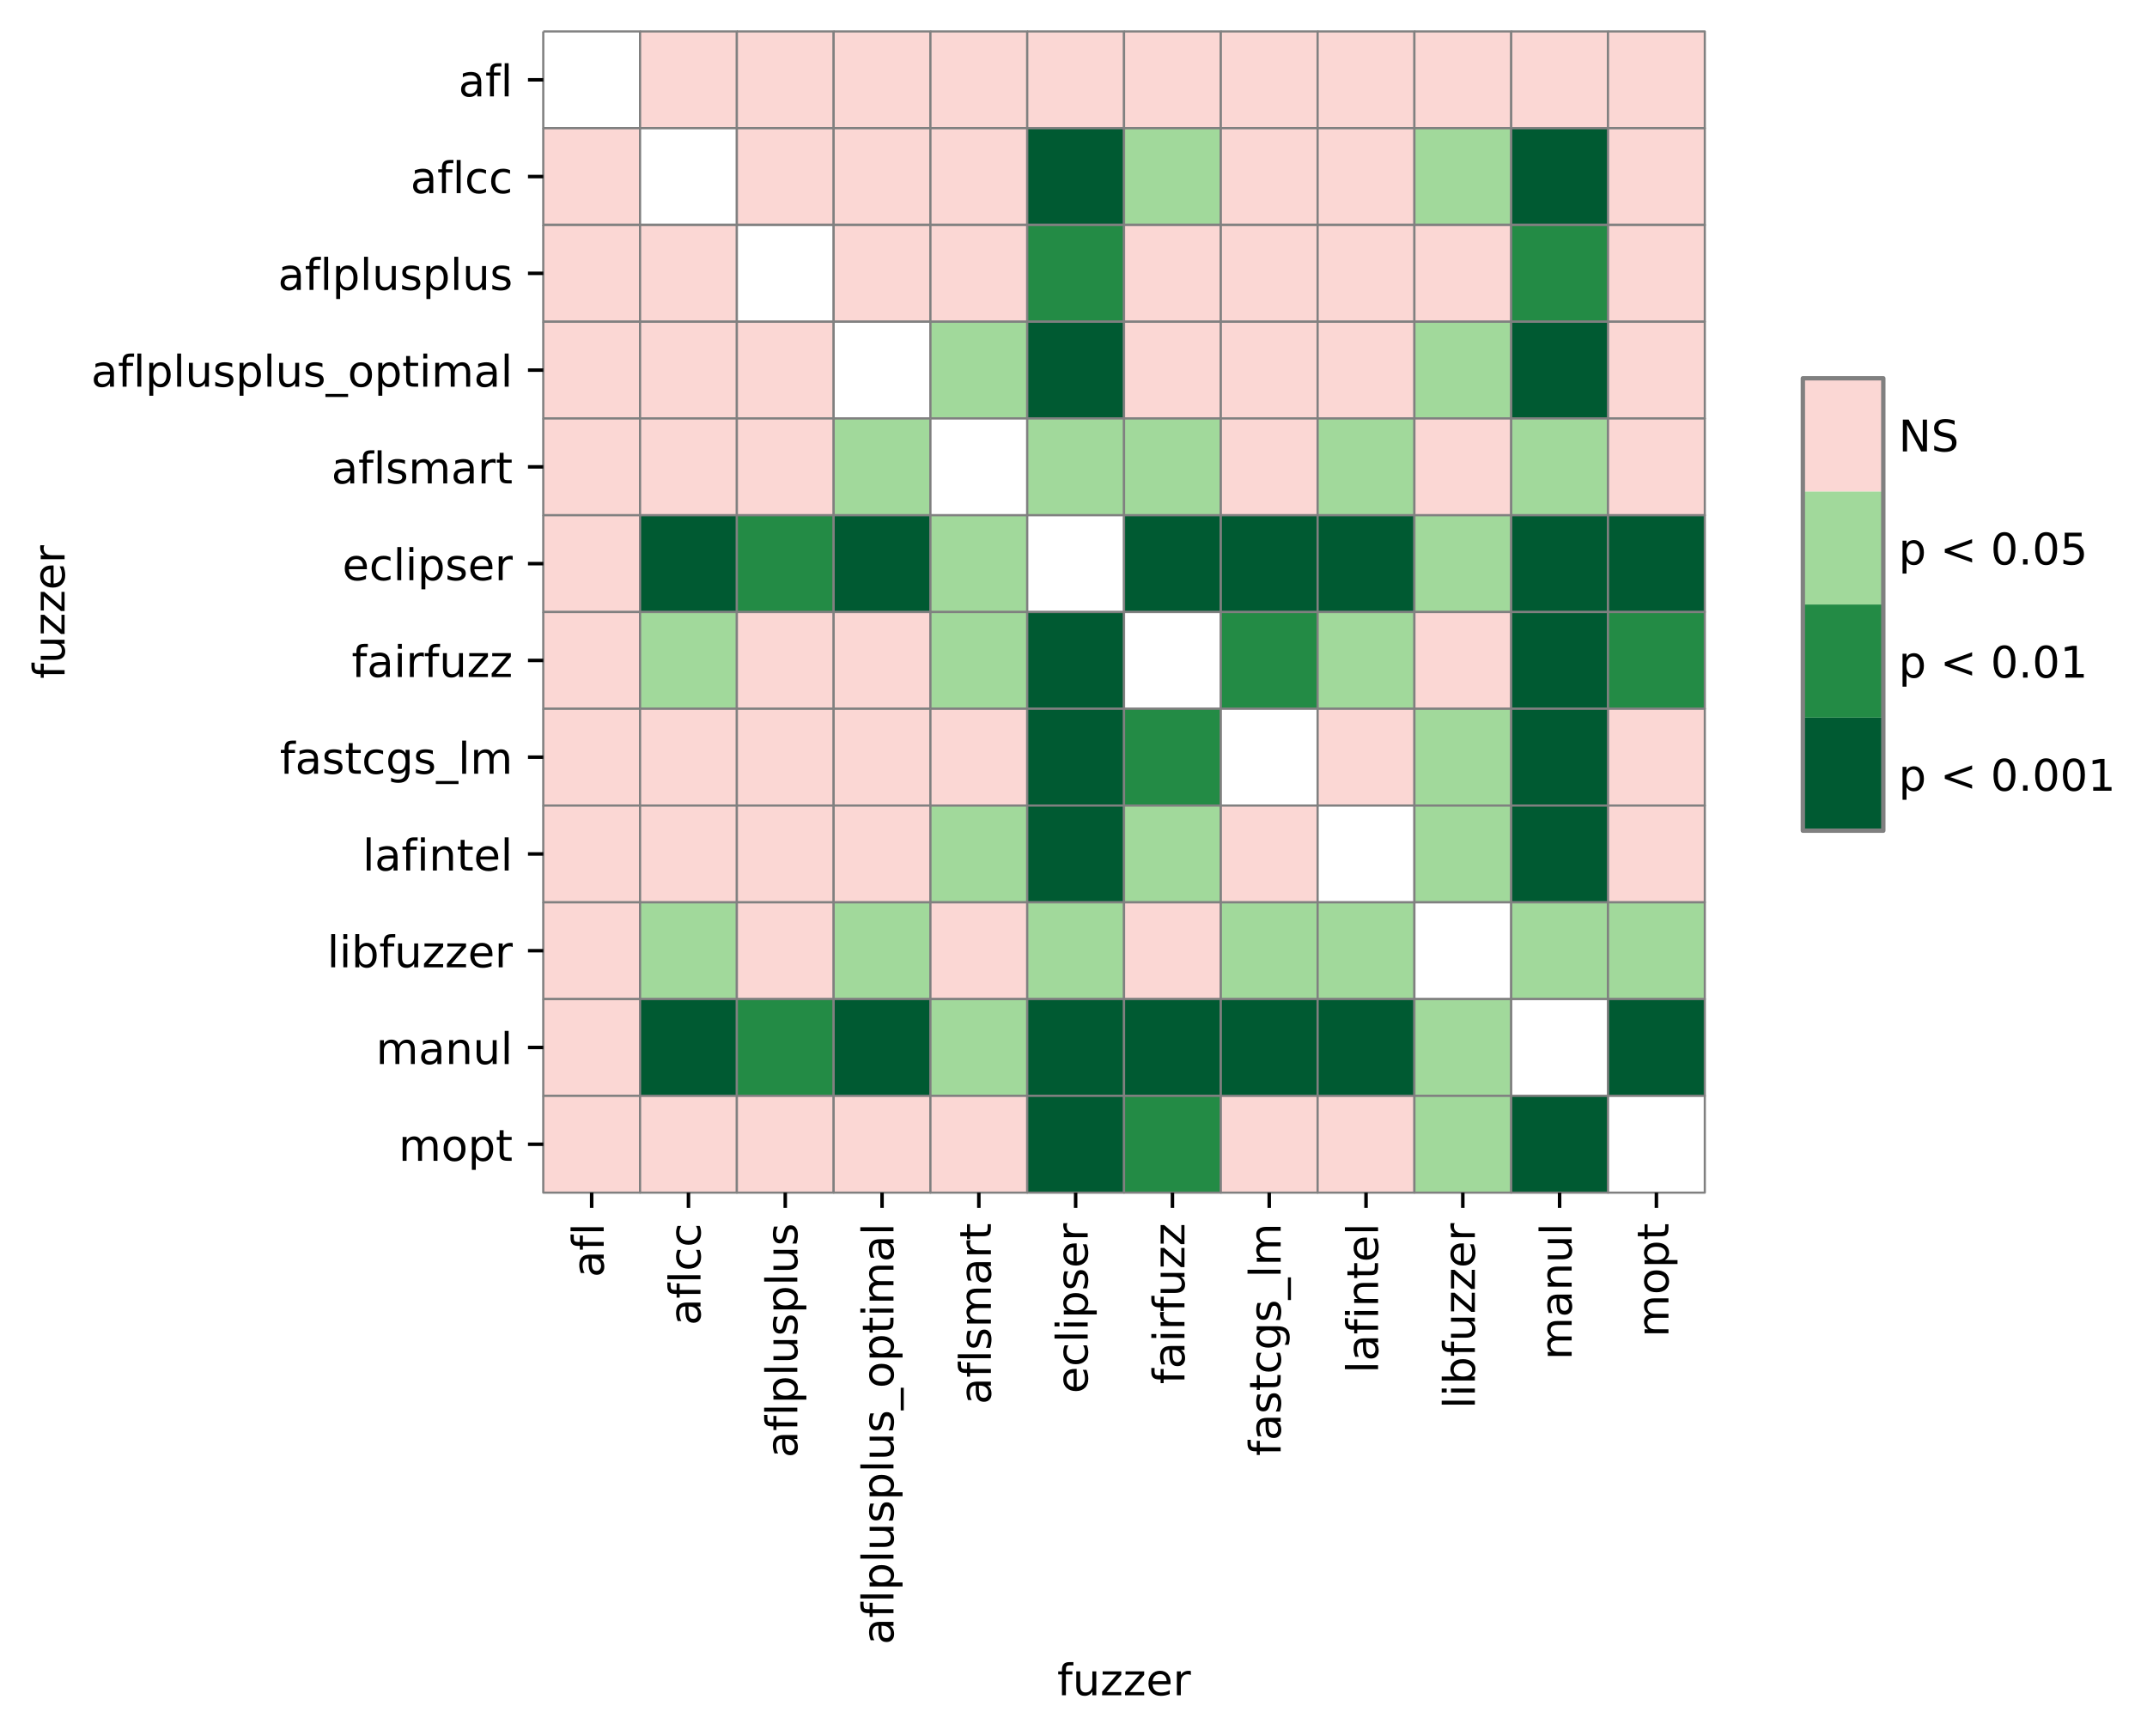 <?xml version="1.0" encoding="utf-8" standalone="no"?>
<!DOCTYPE svg PUBLIC "-//W3C//DTD SVG 1.1//EN"
  "http://www.w3.org/Graphics/SVG/1.1/DTD/svg11.dtd">
<!-- Created with matplotlib (https://matplotlib.org/) -->
<svg height="397.776pt" version="1.1" viewBox="0 0 491.885 397.776" width="491.885pt" xmlns="http://www.w3.org/2000/svg" xmlns:xlink="http://www.w3.org/1999/xlink">
 <defs>
  <style type="text/css">*{stroke-linecap:butt;stroke-linejoin:round;}</style>
 </defs>
 <g id="figure_1">
  <g id="patch_1">
   <path d="M 0 397.776 
L 491.885 397.776 
L 491.885 0 
L 0 0 
z
" style="fill:#ffffff;"/>
  </g>
  <g id="axes_1">
   <g id="patch_2">
    <path d="M 124.464 273.312 
L 390.576 273.312 
L 390.576 7.2 
L 124.464 7.2 
z
" style="fill:#ffffff;"/>
   </g>
   <g id="QuadMesh_1">
    <path d="M 124.464 7.2 
L 146.64 7.2 
L 146.64 29.376 
L 124.464 29.376 
L 124.464 7.2 
" style="fill:#ffffff;stroke:#808080;stroke-width:0.5;"/>
    <path d="M 146.64 7.2 
L 168.816 7.2 
L 168.816 29.376 
L 146.64 29.376 
L 146.64 7.2 
" style="fill:#fbd7d4;stroke:#808080;stroke-width:0.5;"/>
    <path d="M 168.816 7.2 
L 190.992 7.2 
L 190.992 29.376 
L 168.816 29.376 
L 168.816 7.2 
" style="fill:#fbd7d4;stroke:#808080;stroke-width:0.5;"/>
    <path d="M 190.992 7.2 
L 213.168 7.2 
L 213.168 29.376 
L 190.992 29.376 
L 190.992 7.2 
" style="fill:#fbd7d4;stroke:#808080;stroke-width:0.5;"/>
    <path d="M 213.168 7.2 
L 235.344 7.2 
L 235.344 29.376 
L 213.168 29.376 
L 213.168 7.2 
" style="fill:#fbd7d4;stroke:#808080;stroke-width:0.5;"/>
    <path d="M 235.344 7.2 
L 257.52 7.2 
L 257.52 29.376 
L 235.344 29.376 
L 235.344 7.2 
" style="fill:#fbd7d4;stroke:#808080;stroke-width:0.5;"/>
    <path d="M 257.52 7.2 
L 279.696 7.2 
L 279.696 29.376 
L 257.52 29.376 
L 257.52 7.2 
" style="fill:#fbd7d4;stroke:#808080;stroke-width:0.5;"/>
    <path d="M 279.696 7.2 
L 301.872 7.2 
L 301.872 29.376 
L 279.696 29.376 
L 279.696 7.2 
" style="fill:#fbd7d4;stroke:#808080;stroke-width:0.5;"/>
    <path d="M 301.872 7.2 
L 324.048 7.2 
L 324.048 29.376 
L 301.872 29.376 
L 301.872 7.2 
" style="fill:#fbd7d4;stroke:#808080;stroke-width:0.5;"/>
    <path d="M 324.048 7.2 
L 346.224 7.2 
L 346.224 29.376 
L 324.048 29.376 
L 324.048 7.2 
" style="fill:#fbd7d4;stroke:#808080;stroke-width:0.5;"/>
    <path d="M 346.224 7.2 
L 368.4 7.2 
L 368.4 29.376 
L 346.224 29.376 
L 346.224 7.2 
" style="fill:#fbd7d4;stroke:#808080;stroke-width:0.5;"/>
    <path d="M 368.4 7.2 
L 390.576 7.2 
L 390.576 29.376 
L 368.4 29.376 
L 368.4 7.2 
" style="fill:#fbd7d4;stroke:#808080;stroke-width:0.5;"/>
    <path d="M 124.464 29.376 
L 146.64 29.376 
L 146.64 51.552 
L 124.464 51.552 
L 124.464 29.376 
" style="fill:#fbd7d4;stroke:#808080;stroke-width:0.5;"/>
    <path d="M 146.64 29.376 
L 168.816 29.376 
L 168.816 51.552 
L 146.64 51.552 
L 146.64 29.376 
" style="fill:#ffffff;stroke:#808080;stroke-width:0.5;"/>
    <path d="M 168.816 29.376 
L 190.992 29.376 
L 190.992 51.552 
L 168.816 51.552 
L 168.816 29.376 
" style="fill:#fbd7d4;stroke:#808080;stroke-width:0.5;"/>
    <path d="M 190.992 29.376 
L 213.168 29.376 
L 213.168 51.552 
L 190.992 51.552 
L 190.992 29.376 
" style="fill:#fbd7d4;stroke:#808080;stroke-width:0.5;"/>
    <path d="M 213.168 29.376 
L 235.344 29.376 
L 235.344 51.552 
L 213.168 51.552 
L 213.168 29.376 
" style="fill:#fbd7d4;stroke:#808080;stroke-width:0.5;"/>
    <path d="M 235.344 29.376 
L 257.52 29.376 
L 257.52 51.552 
L 235.344 51.552 
L 235.344 29.376 
" style="fill:#005a32;stroke:#808080;stroke-width:0.5;"/>
    <path d="M 257.52 29.376 
L 279.696 29.376 
L 279.696 51.552 
L 257.52 51.552 
L 257.52 29.376 
" style="fill:#a1d99b;stroke:#808080;stroke-width:0.5;"/>
    <path d="M 279.696 29.376 
L 301.872 29.376 
L 301.872 51.552 
L 279.696 51.552 
L 279.696 29.376 
" style="fill:#fbd7d4;stroke:#808080;stroke-width:0.5;"/>
    <path d="M 301.872 29.376 
L 324.048 29.376 
L 324.048 51.552 
L 301.872 51.552 
L 301.872 29.376 
" style="fill:#fbd7d4;stroke:#808080;stroke-width:0.5;"/>
    <path d="M 324.048 29.376 
L 346.224 29.376 
L 346.224 51.552 
L 324.048 51.552 
L 324.048 29.376 
" style="fill:#a1d99b;stroke:#808080;stroke-width:0.5;"/>
    <path d="M 346.224 29.376 
L 368.4 29.376 
L 368.4 51.552 
L 346.224 51.552 
L 346.224 29.376 
" style="fill:#005a32;stroke:#808080;stroke-width:0.5;"/>
    <path d="M 368.4 29.376 
L 390.576 29.376 
L 390.576 51.552 
L 368.4 51.552 
L 368.4 29.376 
" style="fill:#fbd7d4;stroke:#808080;stroke-width:0.5;"/>
    <path d="M 124.464 51.552 
L 146.64 51.552 
L 146.64 73.728 
L 124.464 73.728 
L 124.464 51.552 
" style="fill:#fbd7d4;stroke:#808080;stroke-width:0.5;"/>
    <path d="M 146.64 51.552 
L 168.816 51.552 
L 168.816 73.728 
L 146.64 73.728 
L 146.64 51.552 
" style="fill:#fbd7d4;stroke:#808080;stroke-width:0.5;"/>
    <path d="M 168.816 51.552 
L 190.992 51.552 
L 190.992 73.728 
L 168.816 73.728 
L 168.816 51.552 
" style="fill:#ffffff;stroke:#808080;stroke-width:0.5;"/>
    <path d="M 190.992 51.552 
L 213.168 51.552 
L 213.168 73.728 
L 190.992 73.728 
L 190.992 51.552 
" style="fill:#fbd7d4;stroke:#808080;stroke-width:0.5;"/>
    <path d="M 213.168 51.552 
L 235.344 51.552 
L 235.344 73.728 
L 213.168 73.728 
L 213.168 51.552 
" style="fill:#fbd7d4;stroke:#808080;stroke-width:0.5;"/>
    <path d="M 235.344 51.552 
L 257.52 51.552 
L 257.52 73.728 
L 235.344 73.728 
L 235.344 51.552 
" style="fill:#238b45;stroke:#808080;stroke-width:0.5;"/>
    <path d="M 257.52 51.552 
L 279.696 51.552 
L 279.696 73.728 
L 257.52 73.728 
L 257.52 51.552 
" style="fill:#fbd7d4;stroke:#808080;stroke-width:0.5;"/>
    <path d="M 279.696 51.552 
L 301.872 51.552 
L 301.872 73.728 
L 279.696 73.728 
L 279.696 51.552 
" style="fill:#fbd7d4;stroke:#808080;stroke-width:0.5;"/>
    <path d="M 301.872 51.552 
L 324.048 51.552 
L 324.048 73.728 
L 301.872 73.728 
L 301.872 51.552 
" style="fill:#fbd7d4;stroke:#808080;stroke-width:0.5;"/>
    <path d="M 324.048 51.552 
L 346.224 51.552 
L 346.224 73.728 
L 324.048 73.728 
L 324.048 51.552 
" style="fill:#fbd7d4;stroke:#808080;stroke-width:0.5;"/>
    <path d="M 346.224 51.552 
L 368.4 51.552 
L 368.4 73.728 
L 346.224 73.728 
L 346.224 51.552 
" style="fill:#238b45;stroke:#808080;stroke-width:0.5;"/>
    <path d="M 368.4 51.552 
L 390.576 51.552 
L 390.576 73.728 
L 368.4 73.728 
L 368.4 51.552 
" style="fill:#fbd7d4;stroke:#808080;stroke-width:0.5;"/>
    <path d="M 124.464 73.728 
L 146.64 73.728 
L 146.64 95.904 
L 124.464 95.904 
L 124.464 73.728 
" style="fill:#fbd7d4;stroke:#808080;stroke-width:0.5;"/>
    <path d="M 146.64 73.728 
L 168.816 73.728 
L 168.816 95.904 
L 146.64 95.904 
L 146.64 73.728 
" style="fill:#fbd7d4;stroke:#808080;stroke-width:0.5;"/>
    <path d="M 168.816 73.728 
L 190.992 73.728 
L 190.992 95.904 
L 168.816 95.904 
L 168.816 73.728 
" style="fill:#fbd7d4;stroke:#808080;stroke-width:0.5;"/>
    <path d="M 190.992 73.728 
L 213.168 73.728 
L 213.168 95.904 
L 190.992 95.904 
L 190.992 73.728 
" style="fill:#ffffff;stroke:#808080;stroke-width:0.5;"/>
    <path d="M 213.168 73.728 
L 235.344 73.728 
L 235.344 95.904 
L 213.168 95.904 
L 213.168 73.728 
" style="fill:#a1d99b;stroke:#808080;stroke-width:0.5;"/>
    <path d="M 235.344 73.728 
L 257.52 73.728 
L 257.52 95.904 
L 235.344 95.904 
L 235.344 73.728 
" style="fill:#005a32;stroke:#808080;stroke-width:0.5;"/>
    <path d="M 257.52 73.728 
L 279.696 73.728 
L 279.696 95.904 
L 257.52 95.904 
L 257.52 73.728 
" style="fill:#fbd7d4;stroke:#808080;stroke-width:0.5;"/>
    <path d="M 279.696 73.728 
L 301.872 73.728 
L 301.872 95.904 
L 279.696 95.904 
L 279.696 73.728 
" style="fill:#fbd7d4;stroke:#808080;stroke-width:0.5;"/>
    <path d="M 301.872 73.728 
L 324.048 73.728 
L 324.048 95.904 
L 301.872 95.904 
L 301.872 73.728 
" style="fill:#fbd7d4;stroke:#808080;stroke-width:0.5;"/>
    <path d="M 324.048 73.728 
L 346.224 73.728 
L 346.224 95.904 
L 324.048 95.904 
L 324.048 73.728 
" style="fill:#a1d99b;stroke:#808080;stroke-width:0.5;"/>
    <path d="M 346.224 73.728 
L 368.4 73.728 
L 368.4 95.904 
L 346.224 95.904 
L 346.224 73.728 
" style="fill:#005a32;stroke:#808080;stroke-width:0.5;"/>
    <path d="M 368.4 73.728 
L 390.576 73.728 
L 390.576 95.904 
L 368.4 95.904 
L 368.4 73.728 
" style="fill:#fbd7d4;stroke:#808080;stroke-width:0.5;"/>
    <path d="M 124.464 95.904 
L 146.64 95.904 
L 146.64 118.08 
L 124.464 118.08 
L 124.464 95.904 
" style="fill:#fbd7d4;stroke:#808080;stroke-width:0.5;"/>
    <path d="M 146.64 95.904 
L 168.816 95.904 
L 168.816 118.08 
L 146.64 118.08 
L 146.64 95.904 
" style="fill:#fbd7d4;stroke:#808080;stroke-width:0.5;"/>
    <path d="M 168.816 95.904 
L 190.992 95.904 
L 190.992 118.08 
L 168.816 118.08 
L 168.816 95.904 
" style="fill:#fbd7d4;stroke:#808080;stroke-width:0.5;"/>
    <path d="M 190.992 95.904 
L 213.168 95.904 
L 213.168 118.08 
L 190.992 118.08 
L 190.992 95.904 
" style="fill:#a1d99b;stroke:#808080;stroke-width:0.5;"/>
    <path d="M 213.168 95.904 
L 235.344 95.904 
L 235.344 118.08 
L 213.168 118.08 
L 213.168 95.904 
" style="fill:#ffffff;stroke:#808080;stroke-width:0.5;"/>
    <path d="M 235.344 95.904 
L 257.52 95.904 
L 257.52 118.08 
L 235.344 118.08 
L 235.344 95.904 
" style="fill:#a1d99b;stroke:#808080;stroke-width:0.5;"/>
    <path d="M 257.52 95.904 
L 279.696 95.904 
L 279.696 118.08 
L 257.52 118.08 
L 257.52 95.904 
" style="fill:#a1d99b;stroke:#808080;stroke-width:0.5;"/>
    <path d="M 279.696 95.904 
L 301.872 95.904 
L 301.872 118.08 
L 279.696 118.08 
L 279.696 95.904 
" style="fill:#fbd7d4;stroke:#808080;stroke-width:0.5;"/>
    <path d="M 301.872 95.904 
L 324.048 95.904 
L 324.048 118.08 
L 301.872 118.08 
L 301.872 95.904 
" style="fill:#a1d99b;stroke:#808080;stroke-width:0.5;"/>
    <path d="M 324.048 95.904 
L 346.224 95.904 
L 346.224 118.08 
L 324.048 118.08 
L 324.048 95.904 
" style="fill:#fbd7d4;stroke:#808080;stroke-width:0.5;"/>
    <path d="M 346.224 95.904 
L 368.4 95.904 
L 368.4 118.08 
L 346.224 118.08 
L 346.224 95.904 
" style="fill:#a1d99b;stroke:#808080;stroke-width:0.5;"/>
    <path d="M 368.4 95.904 
L 390.576 95.904 
L 390.576 118.08 
L 368.4 118.08 
L 368.4 95.904 
" style="fill:#fbd7d4;stroke:#808080;stroke-width:0.5;"/>
    <path d="M 124.464 118.08 
L 146.64 118.08 
L 146.64 140.256 
L 124.464 140.256 
L 124.464 118.08 
" style="fill:#fbd7d4;stroke:#808080;stroke-width:0.5;"/>
    <path d="M 146.64 118.08 
L 168.816 118.08 
L 168.816 140.256 
L 146.64 140.256 
L 146.64 118.08 
" style="fill:#005a32;stroke:#808080;stroke-width:0.5;"/>
    <path d="M 168.816 118.08 
L 190.992 118.08 
L 190.992 140.256 
L 168.816 140.256 
L 168.816 118.08 
" style="fill:#238b45;stroke:#808080;stroke-width:0.5;"/>
    <path d="M 190.992 118.08 
L 213.168 118.08 
L 213.168 140.256 
L 190.992 140.256 
L 190.992 118.08 
" style="fill:#005a32;stroke:#808080;stroke-width:0.5;"/>
    <path d="M 213.168 118.08 
L 235.344 118.08 
L 235.344 140.256 
L 213.168 140.256 
L 213.168 118.08 
" style="fill:#a1d99b;stroke:#808080;stroke-width:0.5;"/>
    <path d="M 235.344 118.08 
L 257.52 118.08 
L 257.52 140.256 
L 235.344 140.256 
L 235.344 118.08 
" style="fill:#ffffff;stroke:#808080;stroke-width:0.5;"/>
    <path d="M 257.52 118.08 
L 279.696 118.08 
L 279.696 140.256 
L 257.52 140.256 
L 257.52 118.08 
" style="fill:#005a32;stroke:#808080;stroke-width:0.5;"/>
    <path d="M 279.696 118.08 
L 301.872 118.08 
L 301.872 140.256 
L 279.696 140.256 
L 279.696 118.08 
" style="fill:#005a32;stroke:#808080;stroke-width:0.5;"/>
    <path d="M 301.872 118.08 
L 324.048 118.08 
L 324.048 140.256 
L 301.872 140.256 
L 301.872 118.08 
" style="fill:#005a32;stroke:#808080;stroke-width:0.5;"/>
    <path d="M 324.048 118.08 
L 346.224 118.08 
L 346.224 140.256 
L 324.048 140.256 
L 324.048 118.08 
" style="fill:#a1d99b;stroke:#808080;stroke-width:0.5;"/>
    <path d="M 346.224 118.08 
L 368.4 118.08 
L 368.4 140.256 
L 346.224 140.256 
L 346.224 118.08 
" style="fill:#005a32;stroke:#808080;stroke-width:0.5;"/>
    <path d="M 368.4 118.08 
L 390.576 118.08 
L 390.576 140.256 
L 368.4 140.256 
L 368.4 118.08 
" style="fill:#005a32;stroke:#808080;stroke-width:0.5;"/>
    <path d="M 124.464 140.256 
L 146.64 140.256 
L 146.64 162.432 
L 124.464 162.432 
L 124.464 140.256 
" style="fill:#fbd7d4;stroke:#808080;stroke-width:0.5;"/>
    <path d="M 146.64 140.256 
L 168.816 140.256 
L 168.816 162.432 
L 146.64 162.432 
L 146.64 140.256 
" style="fill:#a1d99b;stroke:#808080;stroke-width:0.5;"/>
    <path d="M 168.816 140.256 
L 190.992 140.256 
L 190.992 162.432 
L 168.816 162.432 
L 168.816 140.256 
" style="fill:#fbd7d4;stroke:#808080;stroke-width:0.5;"/>
    <path d="M 190.992 140.256 
L 213.168 140.256 
L 213.168 162.432 
L 190.992 162.432 
L 190.992 140.256 
" style="fill:#fbd7d4;stroke:#808080;stroke-width:0.5;"/>
    <path d="M 213.168 140.256 
L 235.344 140.256 
L 235.344 162.432 
L 213.168 162.432 
L 213.168 140.256 
" style="fill:#a1d99b;stroke:#808080;stroke-width:0.5;"/>
    <path d="M 235.344 140.256 
L 257.52 140.256 
L 257.52 162.432 
L 235.344 162.432 
L 235.344 140.256 
" style="fill:#005a32;stroke:#808080;stroke-width:0.5;"/>
    <path d="M 257.52 140.256 
L 279.696 140.256 
L 279.696 162.432 
L 257.52 162.432 
L 257.52 140.256 
" style="fill:#ffffff;stroke:#808080;stroke-width:0.5;"/>
    <path d="M 279.696 140.256 
L 301.872 140.256 
L 301.872 162.432 
L 279.696 162.432 
L 279.696 140.256 
" style="fill:#238b45;stroke:#808080;stroke-width:0.5;"/>
    <path d="M 301.872 140.256 
L 324.048 140.256 
L 324.048 162.432 
L 301.872 162.432 
L 301.872 140.256 
" style="fill:#a1d99b;stroke:#808080;stroke-width:0.5;"/>
    <path d="M 324.048 140.256 
L 346.224 140.256 
L 346.224 162.432 
L 324.048 162.432 
L 324.048 140.256 
" style="fill:#fbd7d4;stroke:#808080;stroke-width:0.5;"/>
    <path d="M 346.224 140.256 
L 368.4 140.256 
L 368.4 162.432 
L 346.224 162.432 
L 346.224 140.256 
" style="fill:#005a32;stroke:#808080;stroke-width:0.5;"/>
    <path d="M 368.4 140.256 
L 390.576 140.256 
L 390.576 162.432 
L 368.4 162.432 
L 368.4 140.256 
" style="fill:#238b45;stroke:#808080;stroke-width:0.5;"/>
    <path d="M 124.464 162.432 
L 146.64 162.432 
L 146.64 184.608 
L 124.464 184.608 
L 124.464 162.432 
" style="fill:#fbd7d4;stroke:#808080;stroke-width:0.5;"/>
    <path d="M 146.64 162.432 
L 168.816 162.432 
L 168.816 184.608 
L 146.64 184.608 
L 146.64 162.432 
" style="fill:#fbd7d4;stroke:#808080;stroke-width:0.5;"/>
    <path d="M 168.816 162.432 
L 190.992 162.432 
L 190.992 184.608 
L 168.816 184.608 
L 168.816 162.432 
" style="fill:#fbd7d4;stroke:#808080;stroke-width:0.5;"/>
    <path d="M 190.992 162.432 
L 213.168 162.432 
L 213.168 184.608 
L 190.992 184.608 
L 190.992 162.432 
" style="fill:#fbd7d4;stroke:#808080;stroke-width:0.5;"/>
    <path d="M 213.168 162.432 
L 235.344 162.432 
L 235.344 184.608 
L 213.168 184.608 
L 213.168 162.432 
" style="fill:#fbd7d4;stroke:#808080;stroke-width:0.5;"/>
    <path d="M 235.344 162.432 
L 257.52 162.432 
L 257.52 184.608 
L 235.344 184.608 
L 235.344 162.432 
" style="fill:#005a32;stroke:#808080;stroke-width:0.5;"/>
    <path d="M 257.52 162.432 
L 279.696 162.432 
L 279.696 184.608 
L 257.52 184.608 
L 257.52 162.432 
" style="fill:#238b45;stroke:#808080;stroke-width:0.5;"/>
    <path d="M 279.696 162.432 
L 301.872 162.432 
L 301.872 184.608 
L 279.696 184.608 
L 279.696 162.432 
" style="fill:#ffffff;stroke:#808080;stroke-width:0.5;"/>
    <path d="M 301.872 162.432 
L 324.048 162.432 
L 324.048 184.608 
L 301.872 184.608 
L 301.872 162.432 
" style="fill:#fbd7d4;stroke:#808080;stroke-width:0.5;"/>
    <path d="M 324.048 162.432 
L 346.224 162.432 
L 346.224 184.608 
L 324.048 184.608 
L 324.048 162.432 
" style="fill:#a1d99b;stroke:#808080;stroke-width:0.5;"/>
    <path d="M 346.224 162.432 
L 368.4 162.432 
L 368.4 184.608 
L 346.224 184.608 
L 346.224 162.432 
" style="fill:#005a32;stroke:#808080;stroke-width:0.5;"/>
    <path d="M 368.4 162.432 
L 390.576 162.432 
L 390.576 184.608 
L 368.4 184.608 
L 368.4 162.432 
" style="fill:#fbd7d4;stroke:#808080;stroke-width:0.5;"/>
    <path d="M 124.464 184.608 
L 146.64 184.608 
L 146.64 206.784 
L 124.464 206.784 
L 124.464 184.608 
" style="fill:#fbd7d4;stroke:#808080;stroke-width:0.5;"/>
    <path d="M 146.64 184.608 
L 168.816 184.608 
L 168.816 206.784 
L 146.64 206.784 
L 146.64 184.608 
" style="fill:#fbd7d4;stroke:#808080;stroke-width:0.5;"/>
    <path d="M 168.816 184.608 
L 190.992 184.608 
L 190.992 206.784 
L 168.816 206.784 
L 168.816 184.608 
" style="fill:#fbd7d4;stroke:#808080;stroke-width:0.5;"/>
    <path d="M 190.992 184.608 
L 213.168 184.608 
L 213.168 206.784 
L 190.992 206.784 
L 190.992 184.608 
" style="fill:#fbd7d4;stroke:#808080;stroke-width:0.5;"/>
    <path d="M 213.168 184.608 
L 235.344 184.608 
L 235.344 206.784 
L 213.168 206.784 
L 213.168 184.608 
" style="fill:#a1d99b;stroke:#808080;stroke-width:0.5;"/>
    <path d="M 235.344 184.608 
L 257.52 184.608 
L 257.52 206.784 
L 235.344 206.784 
L 235.344 184.608 
" style="fill:#005a32;stroke:#808080;stroke-width:0.5;"/>
    <path d="M 257.52 184.608 
L 279.696 184.608 
L 279.696 206.784 
L 257.52 206.784 
L 257.52 184.608 
" style="fill:#a1d99b;stroke:#808080;stroke-width:0.5;"/>
    <path d="M 279.696 184.608 
L 301.872 184.608 
L 301.872 206.784 
L 279.696 206.784 
L 279.696 184.608 
" style="fill:#fbd7d4;stroke:#808080;stroke-width:0.5;"/>
    <path d="M 301.872 184.608 
L 324.048 184.608 
L 324.048 206.784 
L 301.872 206.784 
L 301.872 184.608 
" style="fill:#ffffff;stroke:#808080;stroke-width:0.5;"/>
    <path d="M 324.048 184.608 
L 346.224 184.608 
L 346.224 206.784 
L 324.048 206.784 
L 324.048 184.608 
" style="fill:#a1d99b;stroke:#808080;stroke-width:0.5;"/>
    <path d="M 346.224 184.608 
L 368.4 184.608 
L 368.4 206.784 
L 346.224 206.784 
L 346.224 184.608 
" style="fill:#005a32;stroke:#808080;stroke-width:0.5;"/>
    <path d="M 368.4 184.608 
L 390.576 184.608 
L 390.576 206.784 
L 368.4 206.784 
L 368.4 184.608 
" style="fill:#fbd7d4;stroke:#808080;stroke-width:0.5;"/>
    <path d="M 124.464 206.784 
L 146.64 206.784 
L 146.64 228.96 
L 124.464 228.96 
L 124.464 206.784 
" style="fill:#fbd7d4;stroke:#808080;stroke-width:0.5;"/>
    <path d="M 146.64 206.784 
L 168.816 206.784 
L 168.816 228.96 
L 146.64 228.96 
L 146.64 206.784 
" style="fill:#a1d99b;stroke:#808080;stroke-width:0.5;"/>
    <path d="M 168.816 206.784 
L 190.992 206.784 
L 190.992 228.96 
L 168.816 228.96 
L 168.816 206.784 
" style="fill:#fbd7d4;stroke:#808080;stroke-width:0.5;"/>
    <path d="M 190.992 206.784 
L 213.168 206.784 
L 213.168 228.96 
L 190.992 228.96 
L 190.992 206.784 
" style="fill:#a1d99b;stroke:#808080;stroke-width:0.5;"/>
    <path d="M 213.168 206.784 
L 235.344 206.784 
L 235.344 228.96 
L 213.168 228.96 
L 213.168 206.784 
" style="fill:#fbd7d4;stroke:#808080;stroke-width:0.5;"/>
    <path d="M 235.344 206.784 
L 257.52 206.784 
L 257.52 228.96 
L 235.344 228.96 
L 235.344 206.784 
" style="fill:#a1d99b;stroke:#808080;stroke-width:0.5;"/>
    <path d="M 257.52 206.784 
L 279.696 206.784 
L 279.696 228.96 
L 257.52 228.96 
L 257.52 206.784 
" style="fill:#fbd7d4;stroke:#808080;stroke-width:0.5;"/>
    <path d="M 279.696 206.784 
L 301.872 206.784 
L 301.872 228.96 
L 279.696 228.96 
L 279.696 206.784 
" style="fill:#a1d99b;stroke:#808080;stroke-width:0.5;"/>
    <path d="M 301.872 206.784 
L 324.048 206.784 
L 324.048 228.96 
L 301.872 228.96 
L 301.872 206.784 
" style="fill:#a1d99b;stroke:#808080;stroke-width:0.5;"/>
    <path d="M 324.048 206.784 
L 346.224 206.784 
L 346.224 228.96 
L 324.048 228.96 
L 324.048 206.784 
" style="fill:#ffffff;stroke:#808080;stroke-width:0.5;"/>
    <path d="M 346.224 206.784 
L 368.4 206.784 
L 368.4 228.96 
L 346.224 228.96 
L 346.224 206.784 
" style="fill:#a1d99b;stroke:#808080;stroke-width:0.5;"/>
    <path d="M 368.4 206.784 
L 390.576 206.784 
L 390.576 228.96 
L 368.4 228.96 
L 368.4 206.784 
" style="fill:#a1d99b;stroke:#808080;stroke-width:0.5;"/>
    <path d="M 124.464 228.96 
L 146.64 228.96 
L 146.64 251.136 
L 124.464 251.136 
L 124.464 228.96 
" style="fill:#fbd7d4;stroke:#808080;stroke-width:0.5;"/>
    <path d="M 146.64 228.96 
L 168.816 228.96 
L 168.816 251.136 
L 146.64 251.136 
L 146.64 228.96 
" style="fill:#005a32;stroke:#808080;stroke-width:0.5;"/>
    <path d="M 168.816 228.96 
L 190.992 228.96 
L 190.992 251.136 
L 168.816 251.136 
L 168.816 228.96 
" style="fill:#238b45;stroke:#808080;stroke-width:0.5;"/>
    <path d="M 190.992 228.96 
L 213.168 228.96 
L 213.168 251.136 
L 190.992 251.136 
L 190.992 228.96 
" style="fill:#005a32;stroke:#808080;stroke-width:0.5;"/>
    <path d="M 213.168 228.96 
L 235.344 228.96 
L 235.344 251.136 
L 213.168 251.136 
L 213.168 228.96 
" style="fill:#a1d99b;stroke:#808080;stroke-width:0.5;"/>
    <path d="M 235.344 228.96 
L 257.52 228.96 
L 257.52 251.136 
L 235.344 251.136 
L 235.344 228.96 
" style="fill:#005a32;stroke:#808080;stroke-width:0.5;"/>
    <path d="M 257.52 228.96 
L 279.696 228.96 
L 279.696 251.136 
L 257.52 251.136 
L 257.52 228.96 
" style="fill:#005a32;stroke:#808080;stroke-width:0.5;"/>
    <path d="M 279.696 228.96 
L 301.872 228.96 
L 301.872 251.136 
L 279.696 251.136 
L 279.696 228.96 
" style="fill:#005a32;stroke:#808080;stroke-width:0.5;"/>
    <path d="M 301.872 228.96 
L 324.048 228.96 
L 324.048 251.136 
L 301.872 251.136 
L 301.872 228.96 
" style="fill:#005a32;stroke:#808080;stroke-width:0.5;"/>
    <path d="M 324.048 228.96 
L 346.224 228.96 
L 346.224 251.136 
L 324.048 251.136 
L 324.048 228.96 
" style="fill:#a1d99b;stroke:#808080;stroke-width:0.5;"/>
    <path d="M 346.224 228.96 
L 368.4 228.96 
L 368.4 251.136 
L 346.224 251.136 
L 346.224 228.96 
" style="fill:#ffffff;stroke:#808080;stroke-width:0.5;"/>
    <path d="M 368.4 228.96 
L 390.576 228.96 
L 390.576 251.136 
L 368.4 251.136 
L 368.4 228.96 
" style="fill:#005a32;stroke:#808080;stroke-width:0.5;"/>
    <path d="M 124.464 251.136 
L 146.64 251.136 
L 146.64 273.312 
L 124.464 273.312 
L 124.464 251.136 
" style="fill:#fbd7d4;stroke:#808080;stroke-width:0.5;"/>
    <path d="M 146.64 251.136 
L 168.816 251.136 
L 168.816 273.312 
L 146.64 273.312 
L 146.64 251.136 
" style="fill:#fbd7d4;stroke:#808080;stroke-width:0.5;"/>
    <path d="M 168.816 251.136 
L 190.992 251.136 
L 190.992 273.312 
L 168.816 273.312 
L 168.816 251.136 
" style="fill:#fbd7d4;stroke:#808080;stroke-width:0.5;"/>
    <path d="M 190.992 251.136 
L 213.168 251.136 
L 213.168 273.312 
L 190.992 273.312 
L 190.992 251.136 
" style="fill:#fbd7d4;stroke:#808080;stroke-width:0.5;"/>
    <path d="M 213.168 251.136 
L 235.344 251.136 
L 235.344 273.312 
L 213.168 273.312 
L 213.168 251.136 
" style="fill:#fbd7d4;stroke:#808080;stroke-width:0.5;"/>
    <path d="M 235.344 251.136 
L 257.52 251.136 
L 257.52 273.312 
L 235.344 273.312 
L 235.344 251.136 
" style="fill:#005a32;stroke:#808080;stroke-width:0.5;"/>
    <path d="M 257.52 251.136 
L 279.696 251.136 
L 279.696 273.312 
L 257.52 273.312 
L 257.52 251.136 
" style="fill:#238b45;stroke:#808080;stroke-width:0.5;"/>
    <path d="M 279.696 251.136 
L 301.872 251.136 
L 301.872 273.312 
L 279.696 273.312 
L 279.696 251.136 
" style="fill:#fbd7d4;stroke:#808080;stroke-width:0.5;"/>
    <path d="M 301.872 251.136 
L 324.048 251.136 
L 324.048 273.312 
L 301.872 273.312 
L 301.872 251.136 
" style="fill:#fbd7d4;stroke:#808080;stroke-width:0.5;"/>
    <path d="M 324.048 251.136 
L 346.224 251.136 
L 346.224 273.312 
L 324.048 273.312 
L 324.048 251.136 
" style="fill:#a1d99b;stroke:#808080;stroke-width:0.5;"/>
    <path d="M 346.224 251.136 
L 368.4 251.136 
L 368.4 273.312 
L 346.224 273.312 
L 346.224 251.136 
" style="fill:#005a32;stroke:#808080;stroke-width:0.5;"/>
    <path d="M 368.4 251.136 
L 390.576 251.136 
L 390.576 273.312 
L 368.4 273.312 
L 368.4 251.136 
" style="fill:#ffffff;stroke:#808080;stroke-width:0.5;"/>
   </g>
   <g id="matplotlib.axis_1">
    <g id="xtick_1">
     <g id="line2d_1">
      <defs>
       <path d="M 0 0 
L 0 3.5 
" id="m7f597b1949" style="stroke:#000000;stroke-width:0.8;"/>
      </defs>
      <g>
       <use style="stroke:#000000;stroke-width:0.8;" x="135.552" xlink:href="#m7f597b1949" y="273.312"/>
      </g>
     </g>
     <g id="text_1">
      <!-- afl -->
      <g transform="translate(138.311 292.739)rotate(-90)scale(0.1 -0.1)">
       <defs>
        <path d="M 34.281 27.484 
Q 23.391 27.484 19.188 25 
Q 14.984 22.516 14.984 16.5 
Q 14.984 11.719 18.141 8.906 
Q 21.297 6.109 26.703 6.109 
Q 34.188 6.109 38.703 11.406 
Q 43.219 16.703 43.219 25.484 
L 43.219 27.484 
z
M 52.203 31.203 
L 52.203 0 
L 43.219 0 
L 43.219 8.297 
Q 40.141 3.328 35.547 0.953 
Q 30.953 -1.422 24.312 -1.422 
Q 15.922 -1.422 10.953 3.297 
Q 6 8.016 6 15.922 
Q 6 25.141 12.172 29.828 
Q 18.359 34.516 30.609 34.516 
L 43.219 34.516 
L 43.219 35.406 
Q 43.219 41.609 39.141 45 
Q 35.062 48.391 27.688 48.391 
Q 23 48.391 18.547 47.266 
Q 14.109 46.141 10.016 43.891 
L 10.016 52.203 
Q 14.938 54.109 19.578 55.047 
Q 24.219 56 28.609 56 
Q 40.484 56 46.344 49.844 
Q 52.203 43.703 52.203 31.203 
z
" id="DejaVuSans-97"/>
        <path d="M 37.109 75.984 
L 37.109 68.5 
L 28.516 68.5 
Q 23.688 68.5 21.797 66.547 
Q 19.922 64.594 19.922 59.516 
L 19.922 54.688 
L 34.719 54.688 
L 34.719 47.703 
L 19.922 47.703 
L 19.922 0 
L 10.891 0 
L 10.891 47.703 
L 2.297 47.703 
L 2.297 54.688 
L 10.891 54.688 
L 10.891 58.5 
Q 10.891 67.625 15.141 71.797 
Q 19.391 75.984 28.609 75.984 
z
" id="DejaVuSans-102"/>
        <path d="M 9.422 75.984 
L 18.406 75.984 
L 18.406 0 
L 9.422 0 
z
" id="DejaVuSans-108"/>
       </defs>
       <use xlink:href="#DejaVuSans-97"/>
       <use x="61.279" xlink:href="#DejaVuSans-102"/>
       <use x="96.484" xlink:href="#DejaVuSans-108"/>
      </g>
     </g>
    </g>
    <g id="xtick_2">
     <g id="line2d_2">
      <g>
       <use style="stroke:#000000;stroke-width:0.8;" x="157.728" xlink:href="#m7f597b1949" y="273.312"/>
      </g>
     </g>
     <g id="text_2">
      <!-- aflcc -->
      <g transform="translate(160.487 303.735)rotate(-90)scale(0.1 -0.1)">
       <defs>
        <path d="M 48.781 52.594 
L 48.781 44.188 
Q 44.969 46.297 41.141 47.344 
Q 37.312 48.391 33.406 48.391 
Q 24.656 48.391 19.812 42.844 
Q 14.984 37.312 14.984 27.297 
Q 14.984 17.281 19.812 11.734 
Q 24.656 6.203 33.406 6.203 
Q 37.312 6.203 41.141 7.25 
Q 44.969 8.297 48.781 10.406 
L 48.781 2.094 
Q 45.016 0.344 40.984 -0.531 
Q 36.969 -1.422 32.422 -1.422 
Q 20.062 -1.422 12.781 6.344 
Q 5.516 14.109 5.516 27.297 
Q 5.516 40.672 12.859 48.328 
Q 20.219 56 33.016 56 
Q 37.156 56 41.109 55.141 
Q 45.062 54.297 48.781 52.594 
z
" id="DejaVuSans-99"/>
       </defs>
       <use xlink:href="#DejaVuSans-97"/>
       <use x="61.279" xlink:href="#DejaVuSans-102"/>
       <use x="96.484" xlink:href="#DejaVuSans-108"/>
       <use x="124.268" xlink:href="#DejaVuSans-99"/>
       <use x="179.248" xlink:href="#DejaVuSans-99"/>
      </g>
     </g>
    </g>
    <g id="xtick_3">
     <g id="line2d_3">
      <g>
       <use style="stroke:#000000;stroke-width:0.8;" x="179.904" xlink:href="#m7f597b1949" y="273.312"/>
      </g>
     </g>
     <g id="text_3">
      <!-- aflplusplus -->
      <g transform="translate(182.663 334.085)rotate(-90)scale(0.1 -0.1)">
       <defs>
        <path d="M 18.109 8.203 
L 18.109 -20.797 
L 9.078 -20.797 
L 9.078 54.688 
L 18.109 54.688 
L 18.109 46.391 
Q 20.953 51.266 25.266 53.625 
Q 29.594 56 35.594 56 
Q 45.562 56 51.781 48.094 
Q 58.016 40.188 58.016 27.297 
Q 58.016 14.406 51.781 6.484 
Q 45.562 -1.422 35.594 -1.422 
Q 29.594 -1.422 25.266 0.953 
Q 20.953 3.328 18.109 8.203 
z
M 48.688 27.297 
Q 48.688 37.203 44.609 42.844 
Q 40.531 48.484 33.406 48.484 
Q 26.266 48.484 22.188 42.844 
Q 18.109 37.203 18.109 27.297 
Q 18.109 17.391 22.188 11.75 
Q 26.266 6.109 33.406 6.109 
Q 40.531 6.109 44.609 11.75 
Q 48.688 17.391 48.688 27.297 
z
" id="DejaVuSans-112"/>
        <path d="M 8.5 21.578 
L 8.5 54.688 
L 17.484 54.688 
L 17.484 21.922 
Q 17.484 14.156 20.5 10.266 
Q 23.531 6.391 29.594 6.391 
Q 36.859 6.391 41.078 11.031 
Q 45.312 15.672 45.312 23.688 
L 45.312 54.688 
L 54.297 54.688 
L 54.297 0 
L 45.312 0 
L 45.312 8.406 
Q 42.047 3.422 37.719 1 
Q 33.406 -1.422 27.688 -1.422 
Q 18.266 -1.422 13.375 4.438 
Q 8.5 10.297 8.5 21.578 
z
M 31.109 56 
z
" id="DejaVuSans-117"/>
        <path d="M 44.281 53.078 
L 44.281 44.578 
Q 40.484 46.531 36.375 47.5 
Q 32.281 48.484 27.875 48.484 
Q 21.188 48.484 17.844 46.438 
Q 14.5 44.391 14.5 40.281 
Q 14.5 37.156 16.891 35.375 
Q 19.281 33.594 26.516 31.984 
L 29.594 31.297 
Q 39.156 29.25 43.188 25.516 
Q 47.219 21.781 47.219 15.094 
Q 47.219 7.469 41.188 3.016 
Q 35.156 -1.422 24.609 -1.422 
Q 20.219 -1.422 15.453 -0.562 
Q 10.688 0.297 5.422 2 
L 5.422 11.281 
Q 10.406 8.688 15.234 7.391 
Q 20.062 6.109 24.812 6.109 
Q 31.156 6.109 34.562 8.281 
Q 37.984 10.453 37.984 14.406 
Q 37.984 18.062 35.516 20.016 
Q 33.062 21.969 24.703 23.781 
L 21.578 24.516 
Q 13.234 26.266 9.516 29.906 
Q 5.812 33.547 5.812 39.891 
Q 5.812 47.609 11.281 51.797 
Q 16.75 56 26.812 56 
Q 31.781 56 36.172 55.266 
Q 40.578 54.547 44.281 53.078 
z
" id="DejaVuSans-115"/>
       </defs>
       <use xlink:href="#DejaVuSans-97"/>
       <use x="61.279" xlink:href="#DejaVuSans-102"/>
       <use x="96.484" xlink:href="#DejaVuSans-108"/>
       <use x="124.268" xlink:href="#DejaVuSans-112"/>
       <use x="187.744" xlink:href="#DejaVuSans-108"/>
       <use x="215.527" xlink:href="#DejaVuSans-117"/>
       <use x="278.906" xlink:href="#DejaVuSans-115"/>
       <use x="331.006" xlink:href="#DejaVuSans-112"/>
       <use x="394.482" xlink:href="#DejaVuSans-108"/>
       <use x="422.266" xlink:href="#DejaVuSans-117"/>
       <use x="485.645" xlink:href="#DejaVuSans-115"/>
      </g>
     </g>
    </g>
    <g id="xtick_4">
     <g id="line2d_4">
      <g>
       <use style="stroke:#000000;stroke-width:0.8;" x="202.08" xlink:href="#m7f597b1949" y="273.312"/>
      </g>
     </g>
     <g id="text_4">
      <!-- aflplusplus_optimal -->
      <g transform="translate(204.7 376.898)rotate(-90)scale(0.1 -0.1)">
       <defs>
        <path d="M 50.984 -16.609 
L 50.984 -23.578 
L -0.984 -23.578 
L -0.984 -16.609 
z
" id="DejaVuSans-95"/>
        <path d="M 30.609 48.391 
Q 23.391 48.391 19.188 42.75 
Q 14.984 37.109 14.984 27.297 
Q 14.984 17.484 19.156 11.844 
Q 23.344 6.203 30.609 6.203 
Q 37.797 6.203 41.984 11.859 
Q 46.188 17.531 46.188 27.297 
Q 46.188 37.016 41.984 42.703 
Q 37.797 48.391 30.609 48.391 
z
M 30.609 56 
Q 42.328 56 49.016 48.375 
Q 55.719 40.766 55.719 27.297 
Q 55.719 13.875 49.016 6.219 
Q 42.328 -1.422 30.609 -1.422 
Q 18.844 -1.422 12.172 6.219 
Q 5.516 13.875 5.516 27.297 
Q 5.516 40.766 12.172 48.375 
Q 18.844 56 30.609 56 
z
" id="DejaVuSans-111"/>
        <path d="M 18.312 70.219 
L 18.312 54.688 
L 36.812 54.688 
L 36.812 47.703 
L 18.312 47.703 
L 18.312 18.016 
Q 18.312 11.328 20.141 9.422 
Q 21.969 7.516 27.594 7.516 
L 36.812 7.516 
L 36.812 0 
L 27.594 0 
Q 17.188 0 13.234 3.875 
Q 9.281 7.766 9.281 18.016 
L 9.281 47.703 
L 2.688 47.703 
L 2.688 54.688 
L 9.281 54.688 
L 9.281 70.219 
z
" id="DejaVuSans-116"/>
        <path d="M 9.422 54.688 
L 18.406 54.688 
L 18.406 0 
L 9.422 0 
z
M 9.422 75.984 
L 18.406 75.984 
L 18.406 64.594 
L 9.422 64.594 
z
" id="DejaVuSans-105"/>
        <path d="M 52 44.188 
Q 55.375 50.25 60.062 53.125 
Q 64.75 56 71.094 56 
Q 79.641 56 84.281 50.016 
Q 88.922 44.047 88.922 33.016 
L 88.922 0 
L 79.891 0 
L 79.891 32.719 
Q 79.891 40.578 77.094 44.375 
Q 74.312 48.188 68.609 48.188 
Q 61.625 48.188 57.562 43.547 
Q 53.516 38.922 53.516 30.906 
L 53.516 0 
L 44.484 0 
L 44.484 32.719 
Q 44.484 40.625 41.703 44.406 
Q 38.922 48.188 33.109 48.188 
Q 26.219 48.188 22.156 43.531 
Q 18.109 38.875 18.109 30.906 
L 18.109 0 
L 9.078 0 
L 9.078 54.688 
L 18.109 54.688 
L 18.109 46.188 
Q 21.188 51.219 25.484 53.609 
Q 29.781 56 35.688 56 
Q 41.656 56 45.828 52.969 
Q 50 49.953 52 44.188 
z
" id="DejaVuSans-109"/>
       </defs>
       <use xlink:href="#DejaVuSans-97"/>
       <use x="61.279" xlink:href="#DejaVuSans-102"/>
       <use x="96.484" xlink:href="#DejaVuSans-108"/>
       <use x="124.268" xlink:href="#DejaVuSans-112"/>
       <use x="187.744" xlink:href="#DejaVuSans-108"/>
       <use x="215.527" xlink:href="#DejaVuSans-117"/>
       <use x="278.906" xlink:href="#DejaVuSans-115"/>
       <use x="331.006" xlink:href="#DejaVuSans-112"/>
       <use x="394.482" xlink:href="#DejaVuSans-108"/>
       <use x="422.266" xlink:href="#DejaVuSans-117"/>
       <use x="485.645" xlink:href="#DejaVuSans-115"/>
       <use x="537.744" xlink:href="#DejaVuSans-95"/>
       <use x="587.744" xlink:href="#DejaVuSans-111"/>
       <use x="648.926" xlink:href="#DejaVuSans-112"/>
       <use x="712.402" xlink:href="#DejaVuSans-116"/>
       <use x="751.611" xlink:href="#DejaVuSans-105"/>
       <use x="779.395" xlink:href="#DejaVuSans-109"/>
       <use x="876.807" xlink:href="#DejaVuSans-97"/>
       <use x="938.086" xlink:href="#DejaVuSans-108"/>
      </g>
     </g>
    </g>
    <g id="xtick_5">
     <g id="line2d_5">
      <g>
       <use style="stroke:#000000;stroke-width:0.8;" x="224.256" xlink:href="#m7f597b1949" y="273.312"/>
      </g>
     </g>
     <g id="text_5">
      <!-- aflsmart -->
      <g transform="translate(227.015 321.848)rotate(-90)scale(0.1 -0.1)">
       <defs>
        <path d="M 41.109 46.297 
Q 39.594 47.172 37.812 47.578 
Q 36.031 48 33.891 48 
Q 26.266 48 22.188 43.047 
Q 18.109 38.094 18.109 28.812 
L 18.109 0 
L 9.078 0 
L 9.078 54.688 
L 18.109 54.688 
L 18.109 46.188 
Q 20.953 51.172 25.484 53.578 
Q 30.031 56 36.531 56 
Q 37.453 56 38.578 55.875 
Q 39.703 55.766 41.062 55.516 
z
" id="DejaVuSans-114"/>
       </defs>
       <use xlink:href="#DejaVuSans-97"/>
       <use x="61.279" xlink:href="#DejaVuSans-102"/>
       <use x="96.484" xlink:href="#DejaVuSans-108"/>
       <use x="124.268" xlink:href="#DejaVuSans-115"/>
       <use x="176.367" xlink:href="#DejaVuSans-109"/>
       <use x="273.779" xlink:href="#DejaVuSans-97"/>
       <use x="335.059" xlink:href="#DejaVuSans-114"/>
       <use x="376.172" xlink:href="#DejaVuSans-116"/>
      </g>
     </g>
    </g>
    <g id="xtick_6">
     <g id="line2d_6">
      <g>
       <use style="stroke:#000000;stroke-width:0.8;" x="246.432" xlink:href="#m7f597b1949" y="273.312"/>
      </g>
     </g>
     <g id="text_6">
      <!-- eclipser -->
      <g transform="translate(249.191 319.342)rotate(-90)scale(0.1 -0.1)">
       <defs>
        <path d="M 56.203 29.594 
L 56.203 25.203 
L 14.891 25.203 
Q 15.484 15.922 20.484 11.062 
Q 25.484 6.203 34.422 6.203 
Q 39.594 6.203 44.453 7.469 
Q 49.312 8.734 54.109 11.281 
L 54.109 2.781 
Q 49.266 0.734 44.188 -0.344 
Q 39.109 -1.422 33.891 -1.422 
Q 20.797 -1.422 13.156 6.188 
Q 5.516 13.812 5.516 26.812 
Q 5.516 40.234 12.766 48.109 
Q 20.016 56 32.328 56 
Q 43.359 56 49.781 48.891 
Q 56.203 41.797 56.203 29.594 
z
M 47.219 32.234 
Q 47.125 39.594 43.094 43.984 
Q 39.062 48.391 32.422 48.391 
Q 24.906 48.391 20.391 44.141 
Q 15.875 39.891 15.188 32.172 
z
" id="DejaVuSans-101"/>
       </defs>
       <use xlink:href="#DejaVuSans-101"/>
       <use x="61.523" xlink:href="#DejaVuSans-99"/>
       <use x="116.504" xlink:href="#DejaVuSans-108"/>
       <use x="144.287" xlink:href="#DejaVuSans-105"/>
       <use x="172.07" xlink:href="#DejaVuSans-112"/>
       <use x="235.547" xlink:href="#DejaVuSans-115"/>
       <use x="287.646" xlink:href="#DejaVuSans-101"/>
       <use x="349.17" xlink:href="#DejaVuSans-114"/>
      </g>
     </g>
    </g>
    <g id="xtick_7">
     <g id="line2d_7">
      <g>
       <use style="stroke:#000000;stroke-width:0.8;" x="268.608" xlink:href="#m7f597b1949" y="273.312"/>
      </g>
     </g>
     <g id="text_7">
      <!-- fairfuzz -->
      <g transform="translate(271.367 317.204)rotate(-90)scale(0.1 -0.1)">
       <defs>
        <path d="M 5.516 54.688 
L 48.188 54.688 
L 48.188 46.484 
L 14.406 7.172 
L 48.188 7.172 
L 48.188 0 
L 4.297 0 
L 4.297 8.203 
L 38.094 47.516 
L 5.516 47.516 
z
" id="DejaVuSans-122"/>
       </defs>
       <use xlink:href="#DejaVuSans-102"/>
       <use x="35.205" xlink:href="#DejaVuSans-97"/>
       <use x="96.484" xlink:href="#DejaVuSans-105"/>
       <use x="124.268" xlink:href="#DejaVuSans-114"/>
       <use x="165.381" xlink:href="#DejaVuSans-102"/>
       <use x="200.586" xlink:href="#DejaVuSans-117"/>
       <use x="263.965" xlink:href="#DejaVuSans-122"/>
       <use x="316.455" xlink:href="#DejaVuSans-122"/>
      </g>
     </g>
    </g>
    <g id="xtick_8">
     <g id="line2d_8">
      <g>
       <use style="stroke:#000000;stroke-width:0.8;" x="290.784" xlink:href="#m7f597b1949" y="273.312"/>
      </g>
     </g>
     <g id="text_8">
      <!-- fastcgs_lm -->
      <g transform="translate(293.404 333.665)rotate(-90)scale(0.1 -0.1)">
       <defs>
        <path d="M 45.406 27.984 
Q 45.406 37.75 41.375 43.109 
Q 37.359 48.484 30.078 48.484 
Q 22.859 48.484 18.828 43.109 
Q 14.797 37.75 14.797 27.984 
Q 14.797 18.266 18.828 12.891 
Q 22.859 7.516 30.078 7.516 
Q 37.359 7.516 41.375 12.891 
Q 45.406 18.266 45.406 27.984 
z
M 54.391 6.781 
Q 54.391 -7.172 48.188 -13.984 
Q 42 -20.797 29.203 -20.797 
Q 24.469 -20.797 20.266 -20.094 
Q 16.062 -19.391 12.109 -17.922 
L 12.109 -9.188 
Q 16.062 -11.328 19.922 -12.344 
Q 23.781 -13.375 27.781 -13.375 
Q 36.625 -13.375 41.016 -8.766 
Q 45.406 -4.156 45.406 5.172 
L 45.406 9.625 
Q 42.625 4.781 38.281 2.391 
Q 33.938 0 27.875 0 
Q 17.828 0 11.672 7.656 
Q 5.516 15.328 5.516 27.984 
Q 5.516 40.672 11.672 48.328 
Q 17.828 56 27.875 56 
Q 33.938 56 38.281 53.609 
Q 42.625 51.219 45.406 46.391 
L 45.406 54.688 
L 54.391 54.688 
z
" id="DejaVuSans-103"/>
       </defs>
       <use xlink:href="#DejaVuSans-102"/>
       <use x="35.205" xlink:href="#DejaVuSans-97"/>
       <use x="96.484" xlink:href="#DejaVuSans-115"/>
       <use x="148.584" xlink:href="#DejaVuSans-116"/>
       <use x="187.793" xlink:href="#DejaVuSans-99"/>
       <use x="242.773" xlink:href="#DejaVuSans-103"/>
       <use x="306.25" xlink:href="#DejaVuSans-115"/>
       <use x="358.35" xlink:href="#DejaVuSans-95"/>
       <use x="408.35" xlink:href="#DejaVuSans-108"/>
       <use x="436.133" xlink:href="#DejaVuSans-109"/>
      </g>
     </g>
    </g>
    <g id="xtick_9">
     <g id="line2d_9">
      <g>
       <use style="stroke:#000000;stroke-width:0.8;" x="312.96" xlink:href="#m7f597b1949" y="273.312"/>
      </g>
     </g>
     <g id="text_9">
      <!-- lafintel -->
      <g transform="translate(315.719 314.706)rotate(-90)scale(0.1 -0.1)">
       <defs>
        <path d="M 54.891 33.016 
L 54.891 0 
L 45.906 0 
L 45.906 32.719 
Q 45.906 40.484 42.875 44.328 
Q 39.844 48.188 33.797 48.188 
Q 26.516 48.188 22.312 43.547 
Q 18.109 38.922 18.109 30.906 
L 18.109 0 
L 9.078 0 
L 9.078 54.688 
L 18.109 54.688 
L 18.109 46.188 
Q 21.344 51.125 25.703 53.562 
Q 30.078 56 35.797 56 
Q 45.219 56 50.047 50.172 
Q 54.891 44.344 54.891 33.016 
z
" id="DejaVuSans-110"/>
       </defs>
       <use xlink:href="#DejaVuSans-108"/>
       <use x="27.783" xlink:href="#DejaVuSans-97"/>
       <use x="89.062" xlink:href="#DejaVuSans-102"/>
       <use x="124.268" xlink:href="#DejaVuSans-105"/>
       <use x="152.051" xlink:href="#DejaVuSans-110"/>
       <use x="215.43" xlink:href="#DejaVuSans-116"/>
       <use x="254.639" xlink:href="#DejaVuSans-101"/>
       <use x="316.162" xlink:href="#DejaVuSans-108"/>
      </g>
     </g>
    </g>
    <g id="xtick_10">
     <g id="line2d_10">
      <g>
       <use style="stroke:#000000;stroke-width:0.8;" x="335.136" xlink:href="#m7f597b1949" y="273.312"/>
      </g>
     </g>
     <g id="text_10">
      <!-- libfuzzer -->
      <g transform="translate(337.895 322.835)rotate(-90)scale(0.1 -0.1)">
       <defs>
        <path d="M 48.688 27.297 
Q 48.688 37.203 44.609 42.844 
Q 40.531 48.484 33.406 48.484 
Q 26.266 48.484 22.188 42.844 
Q 18.109 37.203 18.109 27.297 
Q 18.109 17.391 22.188 11.75 
Q 26.266 6.109 33.406 6.109 
Q 40.531 6.109 44.609 11.75 
Q 48.688 17.391 48.688 27.297 
z
M 18.109 46.391 
Q 20.953 51.266 25.266 53.625 
Q 29.594 56 35.594 56 
Q 45.562 56 51.781 48.094 
Q 58.016 40.188 58.016 27.297 
Q 58.016 14.406 51.781 6.484 
Q 45.562 -1.422 35.594 -1.422 
Q 29.594 -1.422 25.266 0.953 
Q 20.953 3.328 18.109 8.203 
L 18.109 0 
L 9.078 0 
L 9.078 75.984 
L 18.109 75.984 
z
" id="DejaVuSans-98"/>
       </defs>
       <use xlink:href="#DejaVuSans-108"/>
       <use x="27.783" xlink:href="#DejaVuSans-105"/>
       <use x="55.566" xlink:href="#DejaVuSans-98"/>
       <use x="119.043" xlink:href="#DejaVuSans-102"/>
       <use x="154.248" xlink:href="#DejaVuSans-117"/>
       <use x="217.627" xlink:href="#DejaVuSans-122"/>
       <use x="270.117" xlink:href="#DejaVuSans-122"/>
       <use x="322.607" xlink:href="#DejaVuSans-101"/>
       <use x="384.131" xlink:href="#DejaVuSans-114"/>
      </g>
     </g>
    </g>
    <g id="xtick_11">
     <g id="line2d_11">
      <g>
       <use style="stroke:#000000;stroke-width:0.8;" x="357.312" xlink:href="#m7f597b1949" y="273.312"/>
      </g>
     </g>
     <g id="text_11">
      <!-- manul -->
      <g transform="translate(360.071 311.634)rotate(-90)scale(0.1 -0.1)">
       <use xlink:href="#DejaVuSans-109"/>
       <use x="97.412" xlink:href="#DejaVuSans-97"/>
       <use x="158.691" xlink:href="#DejaVuSans-110"/>
       <use x="222.07" xlink:href="#DejaVuSans-117"/>
       <use x="285.449" xlink:href="#DejaVuSans-108"/>
      </g>
     </g>
    </g>
    <g id="xtick_12">
     <g id="line2d_12">
      <g>
       <use style="stroke:#000000;stroke-width:0.8;" x="379.488" xlink:href="#m7f597b1949" y="273.312"/>
      </g>
     </g>
     <g id="text_12">
      <!-- mopt -->
      <g transform="translate(382.247 306.44)rotate(-90)scale(0.1 -0.1)">
       <use xlink:href="#DejaVuSans-109"/>
       <use x="97.412" xlink:href="#DejaVuSans-111"/>
       <use x="158.594" xlink:href="#DejaVuSans-112"/>
       <use x="222.07" xlink:href="#DejaVuSans-116"/>
      </g>
     </g>
    </g>
    <g id="text_13">
     <!-- fuzzer -->
     <g transform="translate(242.211 388.496)scale(0.1 -0.1)">
      <use xlink:href="#DejaVuSans-102"/>
      <use x="35.205" xlink:href="#DejaVuSans-117"/>
      <use x="98.584" xlink:href="#DejaVuSans-122"/>
      <use x="151.074" xlink:href="#DejaVuSans-122"/>
      <use x="203.564" xlink:href="#DejaVuSans-101"/>
      <use x="265.088" xlink:href="#DejaVuSans-114"/>
     </g>
    </g>
   </g>
   <g id="matplotlib.axis_2">
    <g id="ytick_1">
     <g id="line2d_13">
      <defs>
       <path d="M 0 0 
L -3.5 0 
" id="m0c36037703" style="stroke:#000000;stroke-width:0.8;"/>
      </defs>
      <g>
       <use style="stroke:#000000;stroke-width:0.8;" x="124.464" xlink:href="#m0c36037703" y="18.288"/>
      </g>
     </g>
     <g id="text_14">
      <!-- afl -->
      <g transform="translate(105.037 22.087)scale(0.1 -0.1)">
       <use xlink:href="#DejaVuSans-97"/>
       <use x="61.279" xlink:href="#DejaVuSans-102"/>
       <use x="96.484" xlink:href="#DejaVuSans-108"/>
      </g>
     </g>
    </g>
    <g id="ytick_2">
     <g id="line2d_14">
      <g>
       <use style="stroke:#000000;stroke-width:0.8;" x="124.464" xlink:href="#m0c36037703" y="40.464"/>
      </g>
     </g>
     <g id="text_15">
      <!-- aflcc -->
      <g transform="translate(94.041 44.263)scale(0.1 -0.1)">
       <use xlink:href="#DejaVuSans-97"/>
       <use x="61.279" xlink:href="#DejaVuSans-102"/>
       <use x="96.484" xlink:href="#DejaVuSans-108"/>
       <use x="124.268" xlink:href="#DejaVuSans-99"/>
       <use x="179.248" xlink:href="#DejaVuSans-99"/>
      </g>
     </g>
    </g>
    <g id="ytick_3">
     <g id="line2d_15">
      <g>
       <use style="stroke:#000000;stroke-width:0.8;" x="124.464" xlink:href="#m0c36037703" y="62.64"/>
      </g>
     </g>
     <g id="text_16">
      <!-- aflplusplus -->
      <g transform="translate(63.691 66.439)scale(0.1 -0.1)">
       <use xlink:href="#DejaVuSans-97"/>
       <use x="61.279" xlink:href="#DejaVuSans-102"/>
       <use x="96.484" xlink:href="#DejaVuSans-108"/>
       <use x="124.268" xlink:href="#DejaVuSans-112"/>
       <use x="187.744" xlink:href="#DejaVuSans-108"/>
       <use x="215.527" xlink:href="#DejaVuSans-117"/>
       <use x="278.906" xlink:href="#DejaVuSans-115"/>
       <use x="331.006" xlink:href="#DejaVuSans-112"/>
       <use x="394.482" xlink:href="#DejaVuSans-108"/>
       <use x="422.266" xlink:href="#DejaVuSans-117"/>
       <use x="485.645" xlink:href="#DejaVuSans-115"/>
      </g>
     </g>
    </g>
    <g id="ytick_4">
     <g id="line2d_16">
      <g>
       <use style="stroke:#000000;stroke-width:0.8;" x="124.464" xlink:href="#m0c36037703" y="84.816"/>
      </g>
     </g>
     <g id="text_17">
      <!-- aflplusplus_optimal -->
      <g transform="translate(20.878 88.615)scale(0.1 -0.1)">
       <use xlink:href="#DejaVuSans-97"/>
       <use x="61.279" xlink:href="#DejaVuSans-102"/>
       <use x="96.484" xlink:href="#DejaVuSans-108"/>
       <use x="124.268" xlink:href="#DejaVuSans-112"/>
       <use x="187.744" xlink:href="#DejaVuSans-108"/>
       <use x="215.527" xlink:href="#DejaVuSans-117"/>
       <use x="278.906" xlink:href="#DejaVuSans-115"/>
       <use x="331.006" xlink:href="#DejaVuSans-112"/>
       <use x="394.482" xlink:href="#DejaVuSans-108"/>
       <use x="422.266" xlink:href="#DejaVuSans-117"/>
       <use x="485.645" xlink:href="#DejaVuSans-115"/>
       <use x="537.744" xlink:href="#DejaVuSans-95"/>
       <use x="587.744" xlink:href="#DejaVuSans-111"/>
       <use x="648.926" xlink:href="#DejaVuSans-112"/>
       <use x="712.402" xlink:href="#DejaVuSans-116"/>
       <use x="751.611" xlink:href="#DejaVuSans-105"/>
       <use x="779.395" xlink:href="#DejaVuSans-109"/>
       <use x="876.807" xlink:href="#DejaVuSans-97"/>
       <use x="938.086" xlink:href="#DejaVuSans-108"/>
      </g>
     </g>
    </g>
    <g id="ytick_5">
     <g id="line2d_17">
      <g>
       <use style="stroke:#000000;stroke-width:0.8;" x="124.464" xlink:href="#m0c36037703" y="106.992"/>
      </g>
     </g>
     <g id="text_18">
      <!-- aflsmart -->
      <g transform="translate(75.928 110.791)scale(0.1 -0.1)">
       <use xlink:href="#DejaVuSans-97"/>
       <use x="61.279" xlink:href="#DejaVuSans-102"/>
       <use x="96.484" xlink:href="#DejaVuSans-108"/>
       <use x="124.268" xlink:href="#DejaVuSans-115"/>
       <use x="176.367" xlink:href="#DejaVuSans-109"/>
       <use x="273.779" xlink:href="#DejaVuSans-97"/>
       <use x="335.059" xlink:href="#DejaVuSans-114"/>
       <use x="376.172" xlink:href="#DejaVuSans-116"/>
      </g>
     </g>
    </g>
    <g id="ytick_6">
     <g id="line2d_18">
      <g>
       <use style="stroke:#000000;stroke-width:0.8;" x="124.464" xlink:href="#m0c36037703" y="129.168"/>
      </g>
     </g>
     <g id="text_19">
      <!-- eclipser -->
      <g transform="translate(78.434 132.967)scale(0.1 -0.1)">
       <use xlink:href="#DejaVuSans-101"/>
       <use x="61.523" xlink:href="#DejaVuSans-99"/>
       <use x="116.504" xlink:href="#DejaVuSans-108"/>
       <use x="144.287" xlink:href="#DejaVuSans-105"/>
       <use x="172.07" xlink:href="#DejaVuSans-112"/>
       <use x="235.547" xlink:href="#DejaVuSans-115"/>
       <use x="287.646" xlink:href="#DejaVuSans-101"/>
       <use x="349.17" xlink:href="#DejaVuSans-114"/>
      </g>
     </g>
    </g>
    <g id="ytick_7">
     <g id="line2d_19">
      <g>
       <use style="stroke:#000000;stroke-width:0.8;" x="124.464" xlink:href="#m0c36037703" y="151.344"/>
      </g>
     </g>
     <g id="text_20">
      <!-- fairfuzz -->
      <g transform="translate(80.572 155.143)scale(0.1 -0.1)">
       <use xlink:href="#DejaVuSans-102"/>
       <use x="35.205" xlink:href="#DejaVuSans-97"/>
       <use x="96.484" xlink:href="#DejaVuSans-105"/>
       <use x="124.268" xlink:href="#DejaVuSans-114"/>
       <use x="165.381" xlink:href="#DejaVuSans-102"/>
       <use x="200.586" xlink:href="#DejaVuSans-117"/>
       <use x="263.965" xlink:href="#DejaVuSans-122"/>
       <use x="316.455" xlink:href="#DejaVuSans-122"/>
      </g>
     </g>
    </g>
    <g id="ytick_8">
     <g id="line2d_20">
      <g>
       <use style="stroke:#000000;stroke-width:0.8;" x="124.464" xlink:href="#m0c36037703" y="173.52"/>
      </g>
     </g>
     <g id="text_21">
      <!-- fastcgs_lm -->
      <g transform="translate(64.111 177.319)scale(0.1 -0.1)">
       <use xlink:href="#DejaVuSans-102"/>
       <use x="35.205" xlink:href="#DejaVuSans-97"/>
       <use x="96.484" xlink:href="#DejaVuSans-115"/>
       <use x="148.584" xlink:href="#DejaVuSans-116"/>
       <use x="187.793" xlink:href="#DejaVuSans-99"/>
       <use x="242.773" xlink:href="#DejaVuSans-103"/>
       <use x="306.25" xlink:href="#DejaVuSans-115"/>
       <use x="358.35" xlink:href="#DejaVuSans-95"/>
       <use x="408.35" xlink:href="#DejaVuSans-108"/>
       <use x="436.133" xlink:href="#DejaVuSans-109"/>
      </g>
     </g>
    </g>
    <g id="ytick_9">
     <g id="line2d_21">
      <g>
       <use style="stroke:#000000;stroke-width:0.8;" x="124.464" xlink:href="#m0c36037703" y="195.696"/>
      </g>
     </g>
     <g id="text_22">
      <!-- lafintel -->
      <g transform="translate(83.07 199.495)scale(0.1 -0.1)">
       <use xlink:href="#DejaVuSans-108"/>
       <use x="27.783" xlink:href="#DejaVuSans-97"/>
       <use x="89.062" xlink:href="#DejaVuSans-102"/>
       <use x="124.268" xlink:href="#DejaVuSans-105"/>
       <use x="152.051" xlink:href="#DejaVuSans-110"/>
       <use x="215.43" xlink:href="#DejaVuSans-116"/>
       <use x="254.639" xlink:href="#DejaVuSans-101"/>
       <use x="316.162" xlink:href="#DejaVuSans-108"/>
      </g>
     </g>
    </g>
    <g id="ytick_10">
     <g id="line2d_22">
      <g>
       <use style="stroke:#000000;stroke-width:0.8;" x="124.464" xlink:href="#m0c36037703" y="217.872"/>
      </g>
     </g>
     <g id="text_23">
      <!-- libfuzzer -->
      <g transform="translate(74.941 221.671)scale(0.1 -0.1)">
       <use xlink:href="#DejaVuSans-108"/>
       <use x="27.783" xlink:href="#DejaVuSans-105"/>
       <use x="55.566" xlink:href="#DejaVuSans-98"/>
       <use x="119.043" xlink:href="#DejaVuSans-102"/>
       <use x="154.248" xlink:href="#DejaVuSans-117"/>
       <use x="217.627" xlink:href="#DejaVuSans-122"/>
       <use x="270.117" xlink:href="#DejaVuSans-122"/>
       <use x="322.607" xlink:href="#DejaVuSans-101"/>
       <use x="384.131" xlink:href="#DejaVuSans-114"/>
      </g>
     </g>
    </g>
    <g id="ytick_11">
     <g id="line2d_23">
      <g>
       <use style="stroke:#000000;stroke-width:0.8;" x="124.464" xlink:href="#m0c36037703" y="240.048"/>
      </g>
     </g>
     <g id="text_24">
      <!-- manul -->
      <g transform="translate(86.142 243.847)scale(0.1 -0.1)">
       <use xlink:href="#DejaVuSans-109"/>
       <use x="97.412" xlink:href="#DejaVuSans-97"/>
       <use x="158.691" xlink:href="#DejaVuSans-110"/>
       <use x="222.07" xlink:href="#DejaVuSans-117"/>
       <use x="285.449" xlink:href="#DejaVuSans-108"/>
      </g>
     </g>
    </g>
    <g id="ytick_12">
     <g id="line2d_24">
      <g>
       <use style="stroke:#000000;stroke-width:0.8;" x="124.464" xlink:href="#m0c36037703" y="262.224"/>
      </g>
     </g>
     <g id="text_25">
      <!-- mopt -->
      <g transform="translate(91.336 266.023)scale(0.1 -0.1)">
       <use xlink:href="#DejaVuSans-109"/>
       <use x="97.412" xlink:href="#DejaVuSans-111"/>
       <use x="158.594" xlink:href="#DejaVuSans-112"/>
       <use x="222.07" xlink:href="#DejaVuSans-116"/>
      </g>
     </g>
    </g>
    <g id="text_26">
     <!-- fuzzer -->
     <g transform="translate(14.798 155.565)rotate(-90)scale(0.1 -0.1)">
      <use xlink:href="#DejaVuSans-102"/>
      <use x="35.205" xlink:href="#DejaVuSans-117"/>
      <use x="98.584" xlink:href="#DejaVuSans-122"/>
      <use x="151.074" xlink:href="#DejaVuSans-122"/>
      <use x="203.564" xlink:href="#DejaVuSans-101"/>
      <use x="265.088" xlink:href="#DejaVuSans-114"/>
     </g>
    </g>
   </g>
  </g>
  <g id="axes_2">
   <g id="patch_3">
    <path clip-path="url(#p559ec91d2a)" d="M 413.04 190.368 
L 413.04 164.448 
L 413.04 112.608 
L 413.04 86.688 
L 431.472 86.688 
L 431.472 112.608 
L 431.472 164.448 
L 431.472 190.368 
z
" style="fill:#ffffff;stroke:#ffffff;stroke-linejoin:miter;stroke-width:0.01;"/>
   </g>
   <g id="QuadMesh_2">
    <path clip-path="url(#p559ec91d2a)" d="M 413.04 190.368 
L 431.472 190.368 
L 431.472 164.448 
L 413.04 164.448 
L 413.04 190.368 
" style="fill:#005a32;"/>
    <path clip-path="url(#p559ec91d2a)" d="M 413.04 164.448 
L 431.472 164.448 
L 431.472 138.528 
L 413.04 138.528 
L 413.04 164.448 
" style="fill:#238b45;"/>
    <path clip-path="url(#p559ec91d2a)" d="M 413.04 138.528 
L 431.472 138.528 
L 431.472 112.608 
L 413.04 112.608 
L 413.04 138.528 
" style="fill:#a1d99b;"/>
    <path clip-path="url(#p559ec91d2a)" d="M 413.04 112.608 
L 431.472 112.608 
L 431.472 86.688 
L 413.04 86.688 
L 413.04 112.608 
" style="fill:#fbd7d4;"/>
   </g>
   <g id="matplotlib.axis_3"/>
   <g id="matplotlib.axis_4">
    <g id="ytick_13">
     <g id="line2d_25"/>
     <g id="text_27">
      <!-- p &lt; 0.001 -->
      <g transform="translate(434.972 181.207)scale(0.1 -0.1)">
       <defs>
        <path id="DejaVuSans-32"/>
        <path d="M 73.188 49.219 
L 22.797 31.297 
L 73.188 13.484 
L 73.188 4.594 
L 10.594 27.297 
L 10.594 35.406 
L 73.188 58.109 
z
" id="DejaVuSans-60"/>
        <path d="M 31.781 66.406 
Q 24.172 66.406 20.328 58.906 
Q 16.5 51.422 16.5 36.375 
Q 16.5 21.391 20.328 13.891 
Q 24.172 6.391 31.781 6.391 
Q 39.453 6.391 43.281 13.891 
Q 47.125 21.391 47.125 36.375 
Q 47.125 51.422 43.281 58.906 
Q 39.453 66.406 31.781 66.406 
z
M 31.781 74.219 
Q 44.047 74.219 50.516 64.516 
Q 56.984 54.828 56.984 36.375 
Q 56.984 17.969 50.516 8.266 
Q 44.047 -1.422 31.781 -1.422 
Q 19.531 -1.422 13.062 8.266 
Q 6.594 17.969 6.594 36.375 
Q 6.594 54.828 13.062 64.516 
Q 19.531 74.219 31.781 74.219 
z
" id="DejaVuSans-48"/>
        <path d="M 10.688 12.406 
L 21 12.406 
L 21 0 
L 10.688 0 
z
" id="DejaVuSans-46"/>
        <path d="M 12.406 8.297 
L 28.516 8.297 
L 28.516 63.922 
L 10.984 60.406 
L 10.984 69.391 
L 28.422 72.906 
L 38.281 72.906 
L 38.281 8.297 
L 54.391 8.297 
L 54.391 0 
L 12.406 0 
z
" id="DejaVuSans-49"/>
       </defs>
       <use xlink:href="#DejaVuSans-112"/>
       <use x="63.477" xlink:href="#DejaVuSans-32"/>
       <use x="95.264" xlink:href="#DejaVuSans-60"/>
       <use x="179.053" xlink:href="#DejaVuSans-32"/>
       <use x="210.84" xlink:href="#DejaVuSans-48"/>
       <use x="274.463" xlink:href="#DejaVuSans-46"/>
       <use x="306.25" xlink:href="#DejaVuSans-48"/>
       <use x="369.873" xlink:href="#DejaVuSans-48"/>
       <use x="433.496" xlink:href="#DejaVuSans-49"/>
      </g>
     </g>
    </g>
    <g id="ytick_14">
     <g id="line2d_26"/>
     <g id="text_28">
      <!-- p &lt; 0.01 -->
      <g transform="translate(434.972 155.287)scale(0.1 -0.1)">
       <use xlink:href="#DejaVuSans-112"/>
       <use x="63.477" xlink:href="#DejaVuSans-32"/>
       <use x="95.264" xlink:href="#DejaVuSans-60"/>
       <use x="179.053" xlink:href="#DejaVuSans-32"/>
       <use x="210.84" xlink:href="#DejaVuSans-48"/>
       <use x="274.463" xlink:href="#DejaVuSans-46"/>
       <use x="306.25" xlink:href="#DejaVuSans-48"/>
       <use x="369.873" xlink:href="#DejaVuSans-49"/>
      </g>
     </g>
    </g>
    <g id="ytick_15">
     <g id="line2d_27"/>
     <g id="text_29">
      <!-- p &lt; 0.05 -->
      <g transform="translate(434.972 129.367)scale(0.1 -0.1)">
       <defs>
        <path d="M 10.797 72.906 
L 49.516 72.906 
L 49.516 64.594 
L 19.828 64.594 
L 19.828 46.734 
Q 21.969 47.469 24.109 47.828 
Q 26.266 48.188 28.422 48.188 
Q 40.625 48.188 47.75 41.5 
Q 54.891 34.812 54.891 23.391 
Q 54.891 11.625 47.562 5.094 
Q 40.234 -1.422 26.906 -1.422 
Q 22.312 -1.422 17.547 -0.641 
Q 12.797 0.141 7.719 1.703 
L 7.719 11.625 
Q 12.109 9.234 16.797 8.062 
Q 21.484 6.891 26.703 6.891 
Q 35.156 6.891 40.078 11.328 
Q 45.016 15.766 45.016 23.391 
Q 45.016 31 40.078 35.438 
Q 35.156 39.891 26.703 39.891 
Q 22.75 39.891 18.812 39.016 
Q 14.891 38.141 10.797 36.281 
z
" id="DejaVuSans-53"/>
       </defs>
       <use xlink:href="#DejaVuSans-112"/>
       <use x="63.477" xlink:href="#DejaVuSans-32"/>
       <use x="95.264" xlink:href="#DejaVuSans-60"/>
       <use x="179.053" xlink:href="#DejaVuSans-32"/>
       <use x="210.84" xlink:href="#DejaVuSans-48"/>
       <use x="274.463" xlink:href="#DejaVuSans-46"/>
       <use x="306.25" xlink:href="#DejaVuSans-48"/>
       <use x="369.873" xlink:href="#DejaVuSans-53"/>
      </g>
     </g>
    </g>
    <g id="ytick_16">
     <g id="line2d_28"/>
     <g id="text_30">
      <!-- NS -->
      <g transform="translate(434.972 103.447)scale(0.1 -0.1)">
       <defs>
        <path d="M 9.812 72.906 
L 23.094 72.906 
L 55.422 11.922 
L 55.422 72.906 
L 64.984 72.906 
L 64.984 0 
L 51.703 0 
L 19.391 60.984 
L 19.391 0 
L 9.812 0 
z
" id="DejaVuSans-78"/>
        <path d="M 53.516 70.516 
L 53.516 60.891 
Q 47.906 63.578 42.922 64.891 
Q 37.938 66.219 33.297 66.219 
Q 25.25 66.219 20.875 63.094 
Q 16.5 59.969 16.5 54.203 
Q 16.5 49.359 19.406 46.891 
Q 22.312 44.438 30.422 42.922 
L 36.375 41.703 
Q 47.406 39.594 52.656 34.297 
Q 57.906 29 57.906 20.125 
Q 57.906 9.516 50.797 4.047 
Q 43.703 -1.422 29.984 -1.422 
Q 24.812 -1.422 18.969 -0.25 
Q 13.141 0.922 6.891 3.219 
L 6.891 13.375 
Q 12.891 10.016 18.656 8.297 
Q 24.422 6.594 29.984 6.594 
Q 38.422 6.594 43.016 9.906 
Q 47.609 13.234 47.609 19.391 
Q 47.609 24.75 44.312 27.781 
Q 41.016 30.812 33.5 32.328 
L 27.484 33.5 
Q 16.453 35.688 11.516 40.375 
Q 6.594 45.062 6.594 53.422 
Q 6.594 63.094 13.406 68.656 
Q 20.219 74.219 32.172 74.219 
Q 37.312 74.219 42.625 73.281 
Q 47.953 72.359 53.516 70.516 
z
" id="DejaVuSans-83"/>
       </defs>
       <use xlink:href="#DejaVuSans-78"/>
       <use x="74.805" xlink:href="#DejaVuSans-83"/>
      </g>
     </g>
    </g>
   </g>
   <g id="patch_4">
    <path d="M 413.04 190.368 
L 413.04 164.448 
L 413.04 112.608 
L 413.04 86.688 
L 431.472 86.688 
L 431.472 112.608 
L 431.472 164.448 
L 431.472 190.368 
z
" style="fill:none;stroke:#808080;stroke-linejoin:miter;"/>
   </g>
  </g>
 </g>
 <defs>
  <clipPath id="p559ec91d2a">
   <rect height="103.68" width="18.432" x="413.04" y="86.688"/>
  </clipPath>
 </defs>
</svg>
